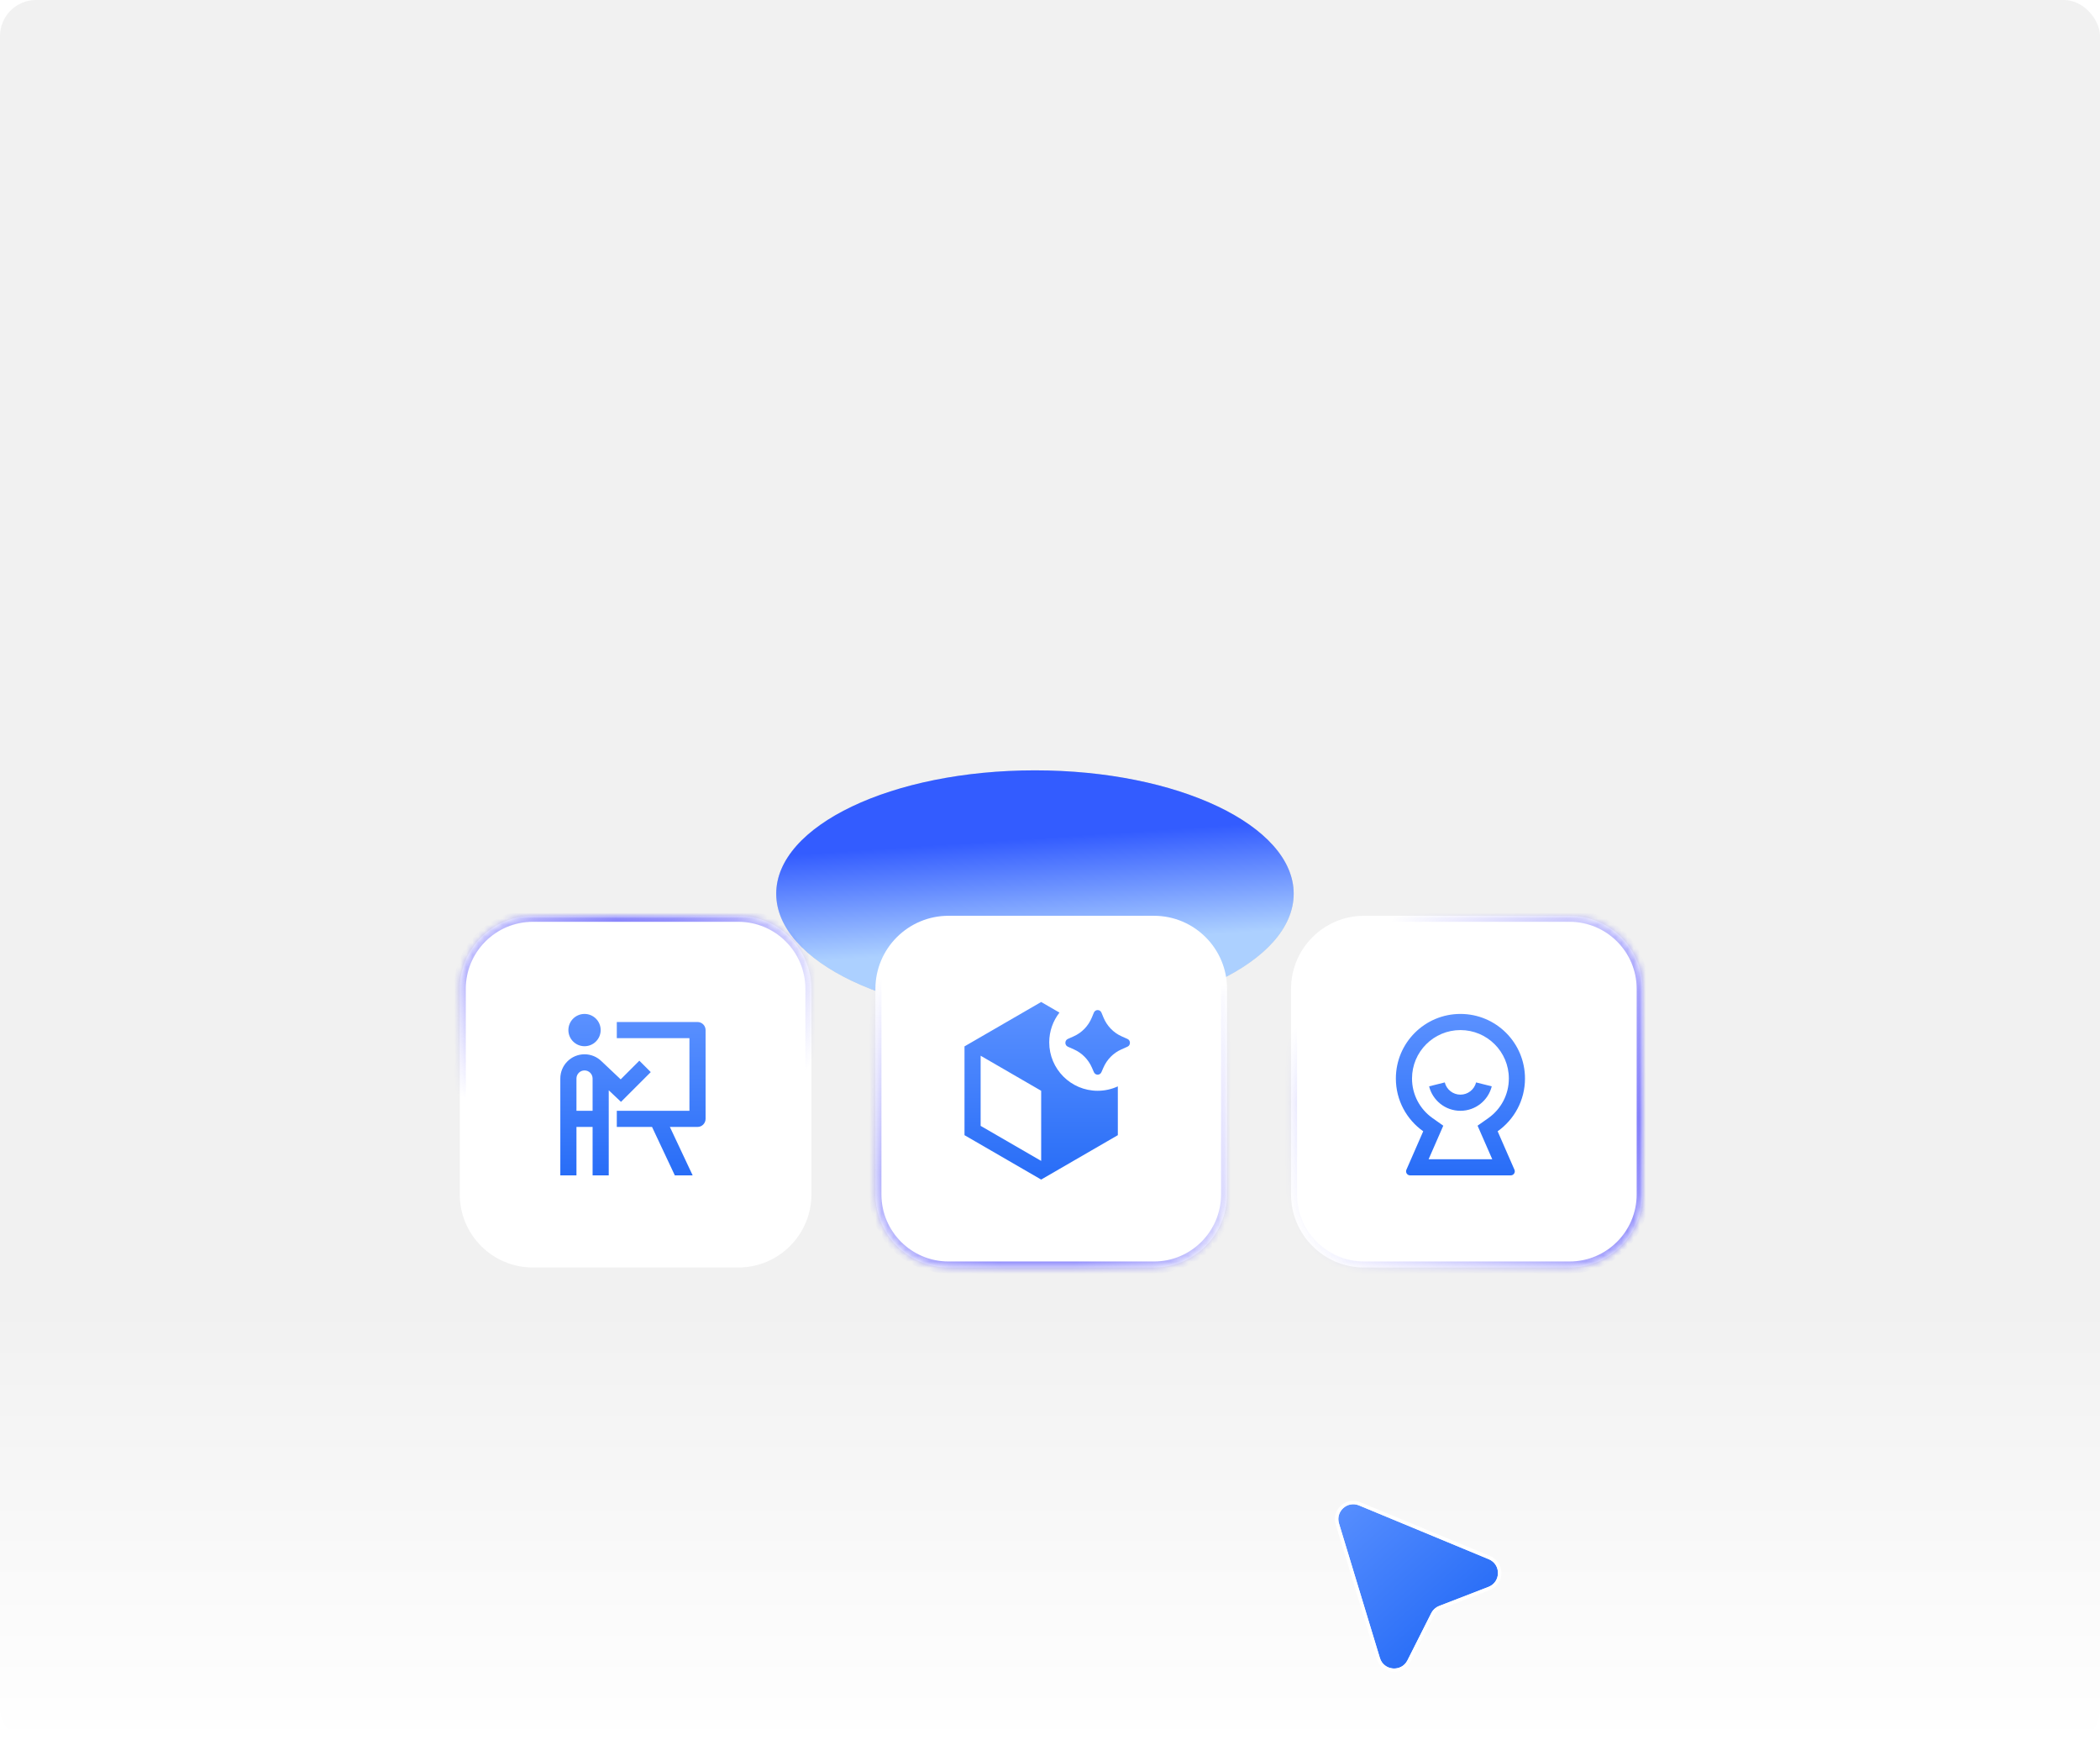 <svg width="349" height="290" viewBox="0 0 349 290" fill="none" xmlns="http://www.w3.org/2000/svg">
<rect width="349" height="290" rx="6" fill="#F1F1F1"/>
<g filter="url(#filter0_f_2733_27979)">
<ellipse cx="172" cy="148.5" rx="43" ry="20.5" fill="#D9D9D9"/>
<ellipse cx="172" cy="148.5" rx="43" ry="20.5" fill="url(#paint0_linear_2733_27979)"/>
</g>
<g filter="url(#filter1_dddd_2733_27979)">
<mask id="path-3-inside-1_2733_27979" fill="white">
<path d="M76.408 128.167C76.408 121.455 81.849 116.014 88.561 116.014H122.696C129.408 116.014 134.849 121.455 134.849 128.167V162.302C134.849 169.014 129.408 174.455 122.696 174.455H88.561C81.849 174.455 76.408 169.014 76.408 162.302V128.167Z"/>
</mask>
<path d="M76.408 128.167C76.408 121.455 81.849 116.014 88.561 116.014H122.696C129.408 116.014 134.849 121.455 134.849 128.167V162.302C134.849 169.014 129.408 174.455 122.696 174.455H88.561C81.849 174.455 76.408 169.014 76.408 162.302V128.167Z" fill="white"/>
<g clip-path="url(#paint1_diamond_2733_27979_clip_path)" data-figma-skip-parse="true" mask="url(#path-3-inside-1_2733_27979)"><g transform="matrix(0.024 0.053 -0.085 0.024 103.5 119)"><rect x="0" y="0" width="1099.76" height="556.103" fill="url(#paint1_diamond_2733_27979)" opacity="0.5" shape-rendering="crispEdges"/><rect x="0" y="0" width="1099.76" height="556.103" transform="scale(1 -1)" fill="url(#paint1_diamond_2733_27979)" opacity="0.5" shape-rendering="crispEdges"/><rect x="0" y="0" width="1099.76" height="556.103" transform="scale(-1 1)" fill="url(#paint1_diamond_2733_27979)" opacity="0.5" shape-rendering="crispEdges"/><rect x="0" y="0" width="1099.76" height="556.103" transform="scale(-1)" fill="url(#paint1_diamond_2733_27979)" opacity="0.5" shape-rendering="crispEdges"/></g></g><path d="M88.561 116.014V117.014H122.696V116.014V115.014H88.561V116.014ZM134.849 128.167H133.849V162.302H134.849H135.849V128.167H134.849ZM122.696 174.455V173.455H88.561V174.455V175.455H122.696V174.455ZM76.408 162.302H77.408V128.167H76.408H75.408V162.302H76.408ZM88.561 174.455V173.455C82.402 173.455 77.408 168.462 77.408 162.302H76.408H75.408C75.408 169.566 81.297 175.455 88.561 175.455V174.455ZM134.849 162.302H133.849C133.849 168.462 128.856 173.455 122.696 173.455V174.455V175.455C129.96 175.455 135.849 169.566 135.849 162.302H134.849ZM122.696 116.014V117.014C128.856 117.014 133.849 122.008 133.849 128.167H134.849H135.849C135.849 120.903 129.96 115.014 122.696 115.014V116.014ZM88.561 116.014V115.014C81.297 115.014 75.408 120.903 75.408 128.167H76.408H77.408C77.408 122.008 82.402 117.014 88.561 117.014V116.014Z" data-figma-gradient-fill="{&#34;type&#34;:&#34;GRADIENT_DIAMOND&#34;,&#34;stops&#34;:[{&#34;color&#34;:{&#34;r&#34;:0.032254107296466827,&#34;g&#34;:0.0,&#34;b&#34;:0.96762317419052124,&#34;a&#34;:1.0},&#34;position&#34;:0.0},{&#34;color&#34;:{&#34;r&#34;:0.031372550874948502,&#34;g&#34;:0.0,&#34;b&#34;:0.96862745285034180,&#34;a&#34;:0.0},&#34;position&#34;:0.73500001430511475}],&#34;stopsVar&#34;:[{&#34;color&#34;:{&#34;r&#34;:0.032254107296466827,&#34;g&#34;:0.0,&#34;b&#34;:0.96762317419052124,&#34;a&#34;:1.0},&#34;position&#34;:0.0},{&#34;color&#34;:{&#34;r&#34;:0.031372550874948502,&#34;g&#34;:0.0,&#34;b&#34;:0.96862745285034180,&#34;a&#34;:0.0},&#34;position&#34;:0.73500001430511475}],&#34;transform&#34;:{&#34;m00&#34;:47.000003814697266,&#34;m01&#34;:-169.84732055664062,&#34;m02&#34;:164.92366027832031,&#34;m10&#34;:106.0,&#34;m11&#34;:47.836544036865234,&#34;m12&#34;:42.081729888916016},&#34;opacity&#34;:0.50,&#34;blendMode&#34;:&#34;NORMAL&#34;,&#34;visible&#34;:true}" mask="url(#path-3-inside-1_2733_27979)"/>
<path d="M99.825 135.004C99.825 136.486 98.624 137.687 97.143 137.687C95.661 137.687 94.46 136.486 94.46 135.004C94.46 133.523 95.661 132.322 97.143 132.322C98.624 132.322 99.825 133.523 99.825 135.004ZM95.802 151.099V159.146H93.119V143.051C93.119 140.829 94.921 139.028 97.143 139.028C98.243 139.028 99.241 139.47 99.967 140.186L103.152 143.193L106.253 140.091L108.15 141.988L103.205 146.933L101.166 145.008V159.146H98.484V151.099H95.802ZM97.143 141.71C96.402 141.71 95.802 142.311 95.802 143.051V148.416H98.484V143.051C98.484 142.311 97.883 141.71 97.143 141.71ZM114.578 136.346H102.507V133.663H115.919C116.66 133.663 117.26 134.264 117.26 135.004V149.757C117.26 150.498 116.66 151.099 115.919 151.099H111.327L115.114 159.146H112.149L108.362 151.099H102.507V148.416H114.578V136.346Z" fill="url(#paint2_linear_2733_27979)"/>
</g>
<g filter="url(#filter2_dddd_2733_27979)">
<mask id="path-6-inside-2_2733_27979" fill="white">
<path d="M145.484 128.167C145.484 121.455 150.926 116.014 157.638 116.014H191.772C198.484 116.014 203.926 121.455 203.926 128.167V162.302C203.926 169.014 198.484 174.455 191.772 174.455H157.638C150.926 174.455 145.484 169.014 145.484 162.302V128.167Z"/>
</mask>
<path d="M145.484 128.167C145.484 121.455 150.926 116.014 157.638 116.014H191.772C198.484 116.014 203.926 121.455 203.926 128.167V162.302C203.926 169.014 198.484 174.455 191.772 174.455H157.638C150.926 174.455 145.484 169.014 145.484 162.302V128.167Z" fill="white"/>
<g clip-path="url(#paint3_diamond_2733_27979_clip_path)" data-figma-skip-parse="true" mask="url(#path-6-inside-2_2733_27979)"><g transform="matrix(0.04 -0.072 0.101 0.075 175 180.5)"><rect x="0" y="0" width="861.118" height="467.397" fill="url(#paint3_diamond_2733_27979)" opacity="0.5" shape-rendering="crispEdges"/><rect x="0" y="0" width="861.118" height="467.397" transform="scale(1 -1)" fill="url(#paint3_diamond_2733_27979)" opacity="0.5" shape-rendering="crispEdges"/><rect x="0" y="0" width="861.118" height="467.397" transform="scale(-1 1)" fill="url(#paint3_diamond_2733_27979)" opacity="0.5" shape-rendering="crispEdges"/><rect x="0" y="0" width="861.118" height="467.397" transform="scale(-1)" fill="url(#paint3_diamond_2733_27979)" opacity="0.5" shape-rendering="crispEdges"/></g></g><path d="M157.638 116.014V117.014H191.772V116.014V115.014H157.638V116.014ZM203.926 128.167H202.926V162.302H203.926H204.926V128.167H203.926ZM191.772 174.455V173.455H157.638V174.455V175.455H191.772V174.455ZM145.484 162.302H146.484V128.167H145.484H144.484V162.302H145.484ZM157.638 174.455V173.455C151.478 173.455 146.484 168.462 146.484 162.302H145.484H144.484C144.484 169.566 150.373 175.455 157.638 175.455V174.455ZM203.926 162.302H202.926C202.926 168.462 197.932 173.455 191.772 173.455V174.455V175.455C199.037 175.455 204.926 169.566 204.926 162.302H203.926ZM191.772 116.014V117.014C197.932 117.014 202.926 122.008 202.926 128.167H203.926H204.926C204.926 120.903 199.037 115.014 191.772 115.014V116.014ZM157.638 116.014V115.014C150.373 115.014 144.484 120.903 144.484 128.167H145.484H146.484C146.484 122.008 151.478 117.014 157.638 117.014V116.014Z" data-figma-gradient-fill="{&#34;type&#34;:&#34;GRADIENT_DIAMOND&#34;,&#34;stops&#34;:[{&#34;color&#34;:{&#34;r&#34;:0.032254107296466827,&#34;g&#34;:0.0,&#34;b&#34;:0.96762317419052124,&#34;a&#34;:1.0},&#34;position&#34;:0.0},{&#34;color&#34;:{&#34;r&#34;:0.031372550874948502,&#34;g&#34;:0.0,&#34;b&#34;:0.96862745285034180,&#34;a&#34;:0.0},&#34;position&#34;:0.73500001430511475}],&#34;stopsVar&#34;:[{&#34;color&#34;:{&#34;r&#34;:0.032254107296466827,&#34;g&#34;:0.0,&#34;b&#34;:0.96762317419052124,&#34;a&#34;:1.0},&#34;position&#34;:0.0},{&#34;color&#34;:{&#34;r&#34;:0.031372550874948502,&#34;g&#34;:0.0,&#34;b&#34;:0.96862745285034180,&#34;a&#34;:0.0},&#34;position&#34;:0.73500001430511475}],&#34;transform&#34;:{&#34;m00&#34;:79.0,&#34;m01&#34;:201.30154418945312,&#34;m02&#34;:34.849227905273438,&#34;m10&#34;:-145.0,&#34;m11&#34;:150.40388488769531,&#34;m12&#34;:177.79806518554688},&#34;opacity&#34;:0.50,&#34;blendMode&#34;:&#34;NORMAL&#34;,&#34;visible&#34;:true}" mask="url(#path-6-inside-2_2733_27979)"/>
<path d="M176.073 132.098C175.009 133.463 174.373 135.179 174.373 137.044C174.373 141.488 177.976 145.091 182.42 145.091C183.617 145.091 184.753 144.827 185.773 144.359V152.467L173.032 159.844L160.291 152.467V137.714L173.032 130.338L176.073 132.098ZM162.973 150.921L173.032 156.745V145.091L162.973 139.266V150.921ZM181.789 132.107C182.026 131.536 182.815 131.536 183.052 132.107L183.391 132.927C183.97 134.326 185.051 135.443 186.41 136.047L187.373 136.475C187.923 136.721 187.923 137.522 187.373 137.767L186.354 138.22C185.029 138.809 183.967 139.886 183.378 141.239L183.047 141.997C182.805 142.553 182.037 142.553 181.794 141.997L181.464 141.239C180.875 139.886 179.812 138.809 178.487 138.22L177.468 137.767C176.918 137.522 176.918 136.721 177.468 136.475L178.431 136.047C179.79 135.443 180.871 134.326 181.45 132.927L181.789 132.107Z" fill="url(#paint4_linear_2733_27979)"/>
</g>
<g filter="url(#filter3_dddd_2733_27979)">
<mask id="path-9-inside-3_2733_27979" fill="white">
<path d="M214.559 128.167C214.559 121.455 220 116.014 226.712 116.014H260.846C267.559 116.014 273 121.455 273 128.167V162.302C273 169.014 267.559 174.455 260.847 174.455H226.712C220 174.455 214.559 169.014 214.559 162.302V128.167Z"/>
</mask>
<path d="M214.559 128.167C214.559 121.455 220 116.014 226.712 116.014H260.846C267.559 116.014 273 121.455 273 128.167V162.302C273 169.014 267.559 174.455 260.847 174.455H226.712C220 174.455 214.559 169.014 214.559 162.302V128.167Z" fill="white"/>
<g clip-path="url(#paint5_diamond_2733_27979_clip_path)" data-figma-skip-parse="true" mask="url(#path-9-inside-3_2733_27979)"><g transform="matrix(-0.093 -0.004 0.027 -0.139 273 149.5)"><rect x="0" y="0" width="704.323" height="245.947" fill="url(#paint5_diamond_2733_27979)" opacity="0.5" shape-rendering="crispEdges"/><rect x="0" y="0" width="704.323" height="245.947" transform="scale(1 -1)" fill="url(#paint5_diamond_2733_27979)" opacity="0.5" shape-rendering="crispEdges"/><rect x="0" y="0" width="704.323" height="245.947" transform="scale(-1 1)" fill="url(#paint5_diamond_2733_27979)" opacity="0.5" shape-rendering="crispEdges"/><rect x="0" y="0" width="704.323" height="245.947" transform="scale(-1)" fill="url(#paint5_diamond_2733_27979)" opacity="0.5" shape-rendering="crispEdges"/></g></g><path d="M226.712 116.014V117.014H260.846V116.014V115.014H226.712V116.014ZM273 128.167H272V162.302H273H274V128.167H273ZM260.847 174.455V173.455H226.712V174.455V175.455H260.847V174.455ZM214.559 162.302H215.559V128.167H214.559H213.559V162.302H214.559ZM226.712 174.455V173.455C220.552 173.455 215.559 168.462 215.559 162.302H214.559H213.559C213.559 169.566 219.448 175.455 226.712 175.455V174.455ZM273 162.302H272C272 168.462 267.006 173.455 260.847 173.455V174.455V175.455C268.111 175.455 274 169.566 274 162.302H273ZM260.846 116.014V117.014C267.006 117.014 272 122.008 272 128.167H273H274C274 120.903 268.111 115.014 260.846 115.014V116.014ZM226.712 116.014V115.014C219.448 115.014 213.559 120.903 213.559 128.167H214.559H215.559C215.559 122.008 220.552 117.014 226.712 117.014V116.014Z" data-figma-gradient-fill="{&#34;type&#34;:&#34;GRADIENT_DIAMOND&#34;,&#34;stops&#34;:[{&#34;color&#34;:{&#34;r&#34;:0.032254107296466827,&#34;g&#34;:0.0,&#34;b&#34;:0.96762317419052124,&#34;a&#34;:1.0},&#34;position&#34;:0.0},{&#34;color&#34;:{&#34;r&#34;:0.031372550874948502,&#34;g&#34;:0.0,&#34;b&#34;:0.96862745285034180,&#34;a&#34;:0.0},&#34;position&#34;:0.73500001430511475}],&#34;stopsVar&#34;:[{&#34;color&#34;:{&#34;r&#34;:0.032254107296466827,&#34;g&#34;:0.0,&#34;b&#34;:0.96762317419052124,&#34;a&#34;:1.0},&#34;position&#34;:0.0},{&#34;color&#34;:{&#34;r&#34;:0.031372550874948502,&#34;g&#34;:0.0,&#34;b&#34;:0.96862745285034180,&#34;a&#34;:0.0},&#34;position&#34;:0.73500001430511475}],&#34;transform&#34;:{&#34;m00&#34;:-186.0,&#34;m01&#34;:53.843738555908203,&#34;m02&#34;:339.0781250,&#34;m10&#34;:-8.9999942779541016,&#34;m11&#34;:-278.22140502929688,&#34;m12&#34;:293.11071777343750},&#34;opacity&#34;:0.50,&#34;blendMode&#34;:&#34;NORMAL&#34;,&#34;visible&#34;:true}" mask="url(#path-9-inside-3_2733_27979)"/>
<path d="M236.526 151.821C233.776 149.878 231.98 146.675 231.98 143.051C231.98 137.126 236.784 132.322 242.71 132.322C248.636 132.322 253.439 137.126 253.439 143.051C253.439 146.675 251.644 149.878 248.894 151.821L251.687 158.206C251.836 158.546 251.681 158.941 251.342 159.089C251.257 159.126 251.165 159.146 251.073 159.146H234.347C233.977 159.146 233.676 158.845 233.676 158.475C233.676 158.382 233.696 158.291 233.733 158.206L236.526 151.821ZM245.559 150.892L247.346 149.63C249.471 148.129 250.757 145.701 250.757 143.051C250.757 138.607 247.154 135.004 242.71 135.004C238.266 135.004 234.663 138.607 234.663 143.051C234.663 145.701 235.949 148.129 238.074 149.63L239.86 150.892L237.423 156.463H247.997L245.559 150.892ZM237.504 144.353L240.107 143.702C240.398 144.869 241.453 145.734 242.71 145.734C243.967 145.734 245.022 144.869 245.313 143.702L247.916 144.353C247.334 146.687 245.224 148.416 242.71 148.416C240.196 148.416 238.086 146.687 237.504 144.353Z" fill="url(#paint6_linear_2733_27979)"/>
</g>
<rect y="194" width="349" height="96" fill="url(#paint7_linear_2733_27979)"/>
<g filter="url(#filter4_ddddii_2733_27979)">
<path d="M222.531 196.996C221.922 194.993 223.917 193.185 225.851 193.986L247.42 202.929C249.485 203.786 249.449 206.723 247.364 207.529L239.176 210.696C238.604 210.917 238.134 211.343 237.858 211.891L233.906 219.73C232.899 221.726 229.973 221.474 229.323 219.336L222.531 196.996Z" fill="url(#paint8_linear_2733_27979)"/>
<path d="M222.258 197.078C221.579 194.845 223.804 192.828 225.96 193.722L247.53 202.666C249.832 203.621 249.792 206.897 247.467 207.796L239.28 210.962C238.773 211.158 238.357 211.535 238.113 212.02L234.161 219.859C233.039 222.085 229.775 221.804 229.049 219.419L222.258 197.078Z" stroke="white" stroke-width="0.572"/>
</g>
<defs>
<filter id="filter0_f_2733_27979" x="19" y="18" width="306" height="261" filterUnits="userSpaceOnUse" color-interpolation-filters="sRGB">
<feFlood flood-opacity="0" result="BackgroundImageFix"/>
<feBlend mode="normal" in="SourceGraphic" in2="BackgroundImageFix" result="shape"/>
<feGaussianBlur stdDeviation="55" result="effect1_foregroundBlur_2733_27979"/>
</filter>
<filter id="filter1_dddd_2733_27979" x="68.61" y="114.596" width="74.037" height="86.797" filterUnits="userSpaceOnUse" color-interpolation-filters="sRGB">
<feFlood flood-opacity="0" result="BackgroundImageFix"/>
<feColorMatrix in="SourceAlpha" type="matrix" values="0 0 0 0 0 0 0 0 0 0 0 0 0 0 0 0 0 0 127 0" result="hardAlpha"/>
<feOffset dy="1.418"/>
<feGaussianBlur stdDeviation="1.418"/>
<feColorMatrix type="matrix" values="0 0 0 0 0 0 0 0 0 0 0 0 0 0 0 0 0 0 0.1 0"/>
<feBlend mode="normal" in2="BackgroundImageFix" result="effect1_dropShadow_2733_27979"/>
<feColorMatrix in="SourceAlpha" type="matrix" values="0 0 0 0 0 0 0 0 0 0 0 0 0 0 0 0 0 0 127 0" result="hardAlpha"/>
<feOffset dy="4.962"/>
<feGaussianBlur stdDeviation="2.481"/>
<feColorMatrix type="matrix" values="0 0 0 0 0 0 0 0 0 0 0 0 0 0 0 0 0 0 0.09 0"/>
<feBlend mode="normal" in2="effect1_dropShadow_2733_27979" result="effect2_dropShadow_2733_27979"/>
<feColorMatrix in="SourceAlpha" type="matrix" values="0 0 0 0 0 0 0 0 0 0 0 0 0 0 0 0 0 0 127 0" result="hardAlpha"/>
<feOffset dy="10.633"/>
<feGaussianBlur stdDeviation="3.19"/>
<feColorMatrix type="matrix" values="0 0 0 0 0 0 0 0 0 0 0 0 0 0 0 0 0 0 0.05 0"/>
<feBlend mode="normal" in2="effect2_dropShadow_2733_27979" result="effect3_dropShadow_2733_27979"/>
<feColorMatrix in="SourceAlpha" type="matrix" values="0 0 0 0 0 0 0 0 0 0 0 0 0 0 0 0 0 0 127 0" result="hardAlpha"/>
<feOffset dy="19.14"/>
<feGaussianBlur stdDeviation="3.899"/>
<feColorMatrix type="matrix" values="0 0 0 0 0 0 0 0 0 0 0 0 0 0 0 0 0 0 0.01 0"/>
<feBlend mode="normal" in2="effect3_dropShadow_2733_27979" result="effect4_dropShadow_2733_27979"/>
<feBlend mode="normal" in="SourceGraphic" in2="effect4_dropShadow_2733_27979" result="shape"/>
</filter>
<clipPath id="paint1_diamond_2733_27979_clip_path"><path d="M88.561 116.014V117.014H122.696V116.014V115.014H88.561V116.014ZM134.849 128.167H133.849V162.302H134.849H135.849V128.167H134.849ZM122.696 174.455V173.455H88.561V174.455V175.455H122.696V174.455ZM76.408 162.302H77.408V128.167H76.408H75.408V162.302H76.408ZM88.561 174.455V173.455C82.402 173.455 77.408 168.462 77.408 162.302H76.408H75.408C75.408 169.566 81.297 175.455 88.561 175.455V174.455ZM134.849 162.302H133.849C133.849 168.462 128.856 173.455 122.696 173.455V174.455V175.455C129.96 175.455 135.849 169.566 135.849 162.302H134.849ZM122.696 116.014V117.014C128.856 117.014 133.849 122.008 133.849 128.167H134.849H135.849C135.849 120.903 129.96 115.014 122.696 115.014V116.014ZM88.561 116.014V115.014C81.297 115.014 75.408 120.903 75.408 128.167H76.408H77.408C77.408 122.008 82.402 117.014 88.561 117.014V116.014Z" mask="url(#path-3-inside-1_2733_27979)"/></clipPath><filter id="filter2_dddd_2733_27979" x="137.687" y="114.596" width="74.037" height="86.797" filterUnits="userSpaceOnUse" color-interpolation-filters="sRGB">
<feFlood flood-opacity="0" result="BackgroundImageFix"/>
<feColorMatrix in="SourceAlpha" type="matrix" values="0 0 0 0 0 0 0 0 0 0 0 0 0 0 0 0 0 0 127 0" result="hardAlpha"/>
<feOffset dy="1.418"/>
<feGaussianBlur stdDeviation="1.418"/>
<feColorMatrix type="matrix" values="0 0 0 0 0 0 0 0 0 0 0 0 0 0 0 0 0 0 0.1 0"/>
<feBlend mode="normal" in2="BackgroundImageFix" result="effect1_dropShadow_2733_27979"/>
<feColorMatrix in="SourceAlpha" type="matrix" values="0 0 0 0 0 0 0 0 0 0 0 0 0 0 0 0 0 0 127 0" result="hardAlpha"/>
<feOffset dy="4.962"/>
<feGaussianBlur stdDeviation="2.481"/>
<feColorMatrix type="matrix" values="0 0 0 0 0 0 0 0 0 0 0 0 0 0 0 0 0 0 0.09 0"/>
<feBlend mode="normal" in2="effect1_dropShadow_2733_27979" result="effect2_dropShadow_2733_27979"/>
<feColorMatrix in="SourceAlpha" type="matrix" values="0 0 0 0 0 0 0 0 0 0 0 0 0 0 0 0 0 0 127 0" result="hardAlpha"/>
<feOffset dy="10.633"/>
<feGaussianBlur stdDeviation="3.19"/>
<feColorMatrix type="matrix" values="0 0 0 0 0 0 0 0 0 0 0 0 0 0 0 0 0 0 0.05 0"/>
<feBlend mode="normal" in2="effect2_dropShadow_2733_27979" result="effect3_dropShadow_2733_27979"/>
<feColorMatrix in="SourceAlpha" type="matrix" values="0 0 0 0 0 0 0 0 0 0 0 0 0 0 0 0 0 0 127 0" result="hardAlpha"/>
<feOffset dy="19.14"/>
<feGaussianBlur stdDeviation="3.899"/>
<feColorMatrix type="matrix" values="0 0 0 0 0 0 0 0 0 0 0 0 0 0 0 0 0 0 0.01 0"/>
<feBlend mode="normal" in2="effect3_dropShadow_2733_27979" result="effect4_dropShadow_2733_27979"/>
<feBlend mode="normal" in="SourceGraphic" in2="effect4_dropShadow_2733_27979" result="shape"/>
</filter>
<clipPath id="paint3_diamond_2733_27979_clip_path"><path d="M157.638 116.014V117.014H191.772V116.014V115.014H157.638V116.014ZM203.926 128.167H202.926V162.302H203.926H204.926V128.167H203.926ZM191.772 174.455V173.455H157.638V174.455V175.455H191.772V174.455ZM145.484 162.302H146.484V128.167H145.484H144.484V162.302H145.484ZM157.638 174.455V173.455C151.478 173.455 146.484 168.462 146.484 162.302H145.484H144.484C144.484 169.566 150.373 175.455 157.638 175.455V174.455ZM203.926 162.302H202.926C202.926 168.462 197.932 173.455 191.772 173.455V174.455V175.455C199.037 175.455 204.926 169.566 204.926 162.302H203.926ZM191.772 116.014V117.014C197.932 117.014 202.926 122.008 202.926 128.167H203.926H204.926C204.926 120.903 199.037 115.014 191.772 115.014V116.014ZM157.638 116.014V115.014C150.373 115.014 144.484 120.903 144.484 128.167H145.484H146.484C146.484 122.008 151.478 117.014 157.638 117.014V116.014Z" mask="url(#path-6-inside-2_2733_27979)"/></clipPath><filter id="filter3_dddd_2733_27979" x="206.761" y="114.596" width="74.037" height="86.797" filterUnits="userSpaceOnUse" color-interpolation-filters="sRGB">
<feFlood flood-opacity="0" result="BackgroundImageFix"/>
<feColorMatrix in="SourceAlpha" type="matrix" values="0 0 0 0 0 0 0 0 0 0 0 0 0 0 0 0 0 0 127 0" result="hardAlpha"/>
<feOffset dy="1.418"/>
<feGaussianBlur stdDeviation="1.418"/>
<feColorMatrix type="matrix" values="0 0 0 0 0 0 0 0 0 0 0 0 0 0 0 0 0 0 0.1 0"/>
<feBlend mode="normal" in2="BackgroundImageFix" result="effect1_dropShadow_2733_27979"/>
<feColorMatrix in="SourceAlpha" type="matrix" values="0 0 0 0 0 0 0 0 0 0 0 0 0 0 0 0 0 0 127 0" result="hardAlpha"/>
<feOffset dy="4.962"/>
<feGaussianBlur stdDeviation="2.481"/>
<feColorMatrix type="matrix" values="0 0 0 0 0 0 0 0 0 0 0 0 0 0 0 0 0 0 0.09 0"/>
<feBlend mode="normal" in2="effect1_dropShadow_2733_27979" result="effect2_dropShadow_2733_27979"/>
<feColorMatrix in="SourceAlpha" type="matrix" values="0 0 0 0 0 0 0 0 0 0 0 0 0 0 0 0 0 0 127 0" result="hardAlpha"/>
<feOffset dy="10.633"/>
<feGaussianBlur stdDeviation="3.19"/>
<feColorMatrix type="matrix" values="0 0 0 0 0 0 0 0 0 0 0 0 0 0 0 0 0 0 0.05 0"/>
<feBlend mode="normal" in2="effect2_dropShadow_2733_27979" result="effect3_dropShadow_2733_27979"/>
<feColorMatrix in="SourceAlpha" type="matrix" values="0 0 0 0 0 0 0 0 0 0 0 0 0 0 0 0 0 0 127 0" result="hardAlpha"/>
<feOffset dy="19.14"/>
<feGaussianBlur stdDeviation="3.899"/>
<feColorMatrix type="matrix" values="0 0 0 0 0 0 0 0 0 0 0 0 0 0 0 0 0 0 0.01 0"/>
<feBlend mode="normal" in2="effect3_dropShadow_2733_27979" result="effect4_dropShadow_2733_27979"/>
<feBlend mode="normal" in="SourceGraphic" in2="effect4_dropShadow_2733_27979" result="shape"/>
</filter>
<clipPath id="paint5_diamond_2733_27979_clip_path"><path d="M226.712 116.014V117.014H260.846V116.014V115.014H226.712V116.014ZM273 128.167H272V162.302H273H274V128.167H273ZM260.847 174.455V173.455H226.712V174.455V175.455H260.847V174.455ZM214.559 162.302H215.559V128.167H214.559H213.559V162.302H214.559ZM226.712 174.455V173.455C220.552 173.455 215.559 168.462 215.559 162.302H214.559H213.559C213.559 169.566 219.448 175.455 226.712 175.455V174.455ZM273 162.302H272C272 168.462 267.006 173.455 260.847 173.455V174.455V175.455C268.111 175.455 274 169.566 274 162.302H273ZM260.846 116.014V117.014C267.006 117.014 272 122.008 272 128.167H273H274C274 120.903 268.111 115.014 260.846 115.014V116.014ZM226.712 116.014V115.014C219.448 115.014 213.559 120.903 213.559 128.167H214.559H215.559C215.559 122.008 220.552 117.014 226.712 117.014V116.014Z" mask="url(#path-9-inside-3_2733_27979)"/></clipPath><filter id="filter4_ddddii_2733_27979" x="210.096" y="189.887" width="51.175" height="72.375" filterUnits="userSpaceOnUse" color-interpolation-filters="sRGB">
<feFlood flood-opacity="0" result="BackgroundImageFix"/>
<feColorMatrix in="SourceAlpha" type="matrix" values="0 0 0 0 0 0 0 0 0 0 0 0 0 0 0 0 0 0 127 0" result="hardAlpha"/>
<feOffset dy="2.137"/>
<feGaussianBlur stdDeviation="2.137"/>
<feColorMatrix type="matrix" values="0 0 0 0 0 0 0 0 0 0 0 0 0 0 0 0 0 0 0.1 0"/>
<feBlend mode="normal" in2="BackgroundImageFix" result="effect1_dropShadow_2733_27979"/>
<feColorMatrix in="SourceAlpha" type="matrix" values="0 0 0 0 0 0 0 0 0 0 0 0 0 0 0 0 0 0 127 0" result="hardAlpha"/>
<feOffset dy="7.478"/>
<feGaussianBlur stdDeviation="3.739"/>
<feColorMatrix type="matrix" values="0 0 0 0 0 0 0 0 0 0 0 0 0 0 0 0 0 0 0.09 0"/>
<feBlend mode="normal" in2="effect1_dropShadow_2733_27979" result="effect2_dropShadow_2733_27979"/>
<feColorMatrix in="SourceAlpha" type="matrix" values="0 0 0 0 0 0 0 0 0 0 0 0 0 0 0 0 0 0 127 0" result="hardAlpha"/>
<feOffset dy="16.025"/>
<feGaussianBlur stdDeviation="4.808"/>
<feColorMatrix type="matrix" values="0 0 0 0 0 0 0 0 0 0 0 0 0 0 0 0 0 0 0.05 0"/>
<feBlend mode="normal" in2="effect2_dropShadow_2733_27979" result="effect3_dropShadow_2733_27979"/>
<feColorMatrix in="SourceAlpha" type="matrix" values="0 0 0 0 0 0 0 0 0 0 0 0 0 0 0 0 0 0 127 0" result="hardAlpha"/>
<feOffset dy="28.845"/>
<feGaussianBlur stdDeviation="5.876"/>
<feColorMatrix type="matrix" values="0 0 0 0 0 0 0 0 0 0 0 0 0 0 0 0 0 0 0.01 0"/>
<feBlend mode="normal" in2="effect3_dropShadow_2733_27979" result="effect4_dropShadow_2733_27979"/>
<feBlend mode="normal" in="SourceGraphic" in2="effect4_dropShadow_2733_27979" result="shape"/>
<feColorMatrix in="SourceAlpha" type="matrix" values="0 0 0 0 0 0 0 0 0 0 0 0 0 0 0 0 0 0 127 0" result="hardAlpha"/>
<feOffset dx="3.332" dy="4.997"/>
<feGaussianBlur stdDeviation="4.831"/>
<feComposite in2="hardAlpha" operator="arithmetic" k2="-1" k3="1"/>
<feColorMatrix type="matrix" values="0 0 0 0 1 0 0 0 0 1 0 0 0 0 1 0 0 0 0.35 0"/>
<feBlend mode="normal" in2="shape" result="effect5_innerShadow_2733_27979"/>
<feColorMatrix in="SourceAlpha" type="matrix" values="0 0 0 0 0 0 0 0 0 0 0 0 0 0 0 0 0 0 127 0" result="hardAlpha"/>
<feOffset dx="-3.332" dy="-3.332"/>
<feGaussianBlur stdDeviation="6.08"/>
<feComposite in2="hardAlpha" operator="arithmetic" k2="-1" k3="1"/>
<feColorMatrix type="matrix" values="0 0 0 0 0 0 0 0 0 0 0 0 0 0 0 0 0 0 0.25 0"/>
<feBlend mode="normal" in2="effect5_innerShadow_2733_27979" result="effect6_innerShadow_2733_27979"/>
</filter>
<linearGradient id="paint0_linear_2733_27979" x1="146.126" y1="128" x2="149.137" y2="172.311" gradientUnits="userSpaceOnUse">
<stop offset="0.293" stop-color="#335CFF"/>
<stop offset="0.697" stop-color="#ACD0FF"/>
</linearGradient>
<linearGradient id="paint1_diamond_2733_27979" x1="0" y1="0" x2="500" y2="500" gradientUnits="userSpaceOnUse">
<stop stop-color="#0800F7"/>
<stop offset="0.735" stop-color="#0800F7" stop-opacity="0"/>
</linearGradient>
<linearGradient id="paint2_linear_2733_27979" x1="105.19" y1="132.322" x2="105.19" y2="159.146" gradientUnits="userSpaceOnUse">
<stop stop-color="#5B91FF"/>
<stop offset="1" stop-color="#286DF7"/>
</linearGradient>
<linearGradient id="paint3_diamond_2733_27979" x1="0" y1="0" x2="500" y2="500" gradientUnits="userSpaceOnUse">
<stop stop-color="#0800F7"/>
<stop offset="0.735" stop-color="#0800F7" stop-opacity="0"/>
</linearGradient>
<linearGradient id="paint4_linear_2733_27979" x1="174.038" y1="130.338" x2="174.038" y2="159.844" gradientUnits="userSpaceOnUse">
<stop stop-color="#5B91FF"/>
<stop offset="1" stop-color="#286DF7"/>
</linearGradient>
<linearGradient id="paint5_diamond_2733_27979" x1="0" y1="0" x2="500" y2="500" gradientUnits="userSpaceOnUse">
<stop stop-color="#0800F7"/>
<stop offset="0.735" stop-color="#0800F7" stop-opacity="0"/>
</linearGradient>
<linearGradient id="paint6_linear_2733_27979" x1="242.71" y1="132.322" x2="242.71" y2="159.146" gradientUnits="userSpaceOnUse">
<stop stop-color="#5B91FF"/>
<stop offset="1" stop-color="#286DF7"/>
</linearGradient>
<linearGradient id="paint7_linear_2733_27979" x1="174.5" y1="194" x2="174.5" y2="290" gradientUnits="userSpaceOnUse">
<stop offset="0.24" stop-color="white" stop-opacity="0"/>
<stop offset="1" stop-color="white"/>
</linearGradient>
<linearGradient id="paint8_linear_2733_27979" x1="221.006" y1="191.977" x2="242.127" y2="215.276" gradientUnits="userSpaceOnUse">
<stop stop-color="#5B91FF"/>
<stop offset="1" stop-color="#286DF7"/>
</linearGradient>
</defs>
</svg>
